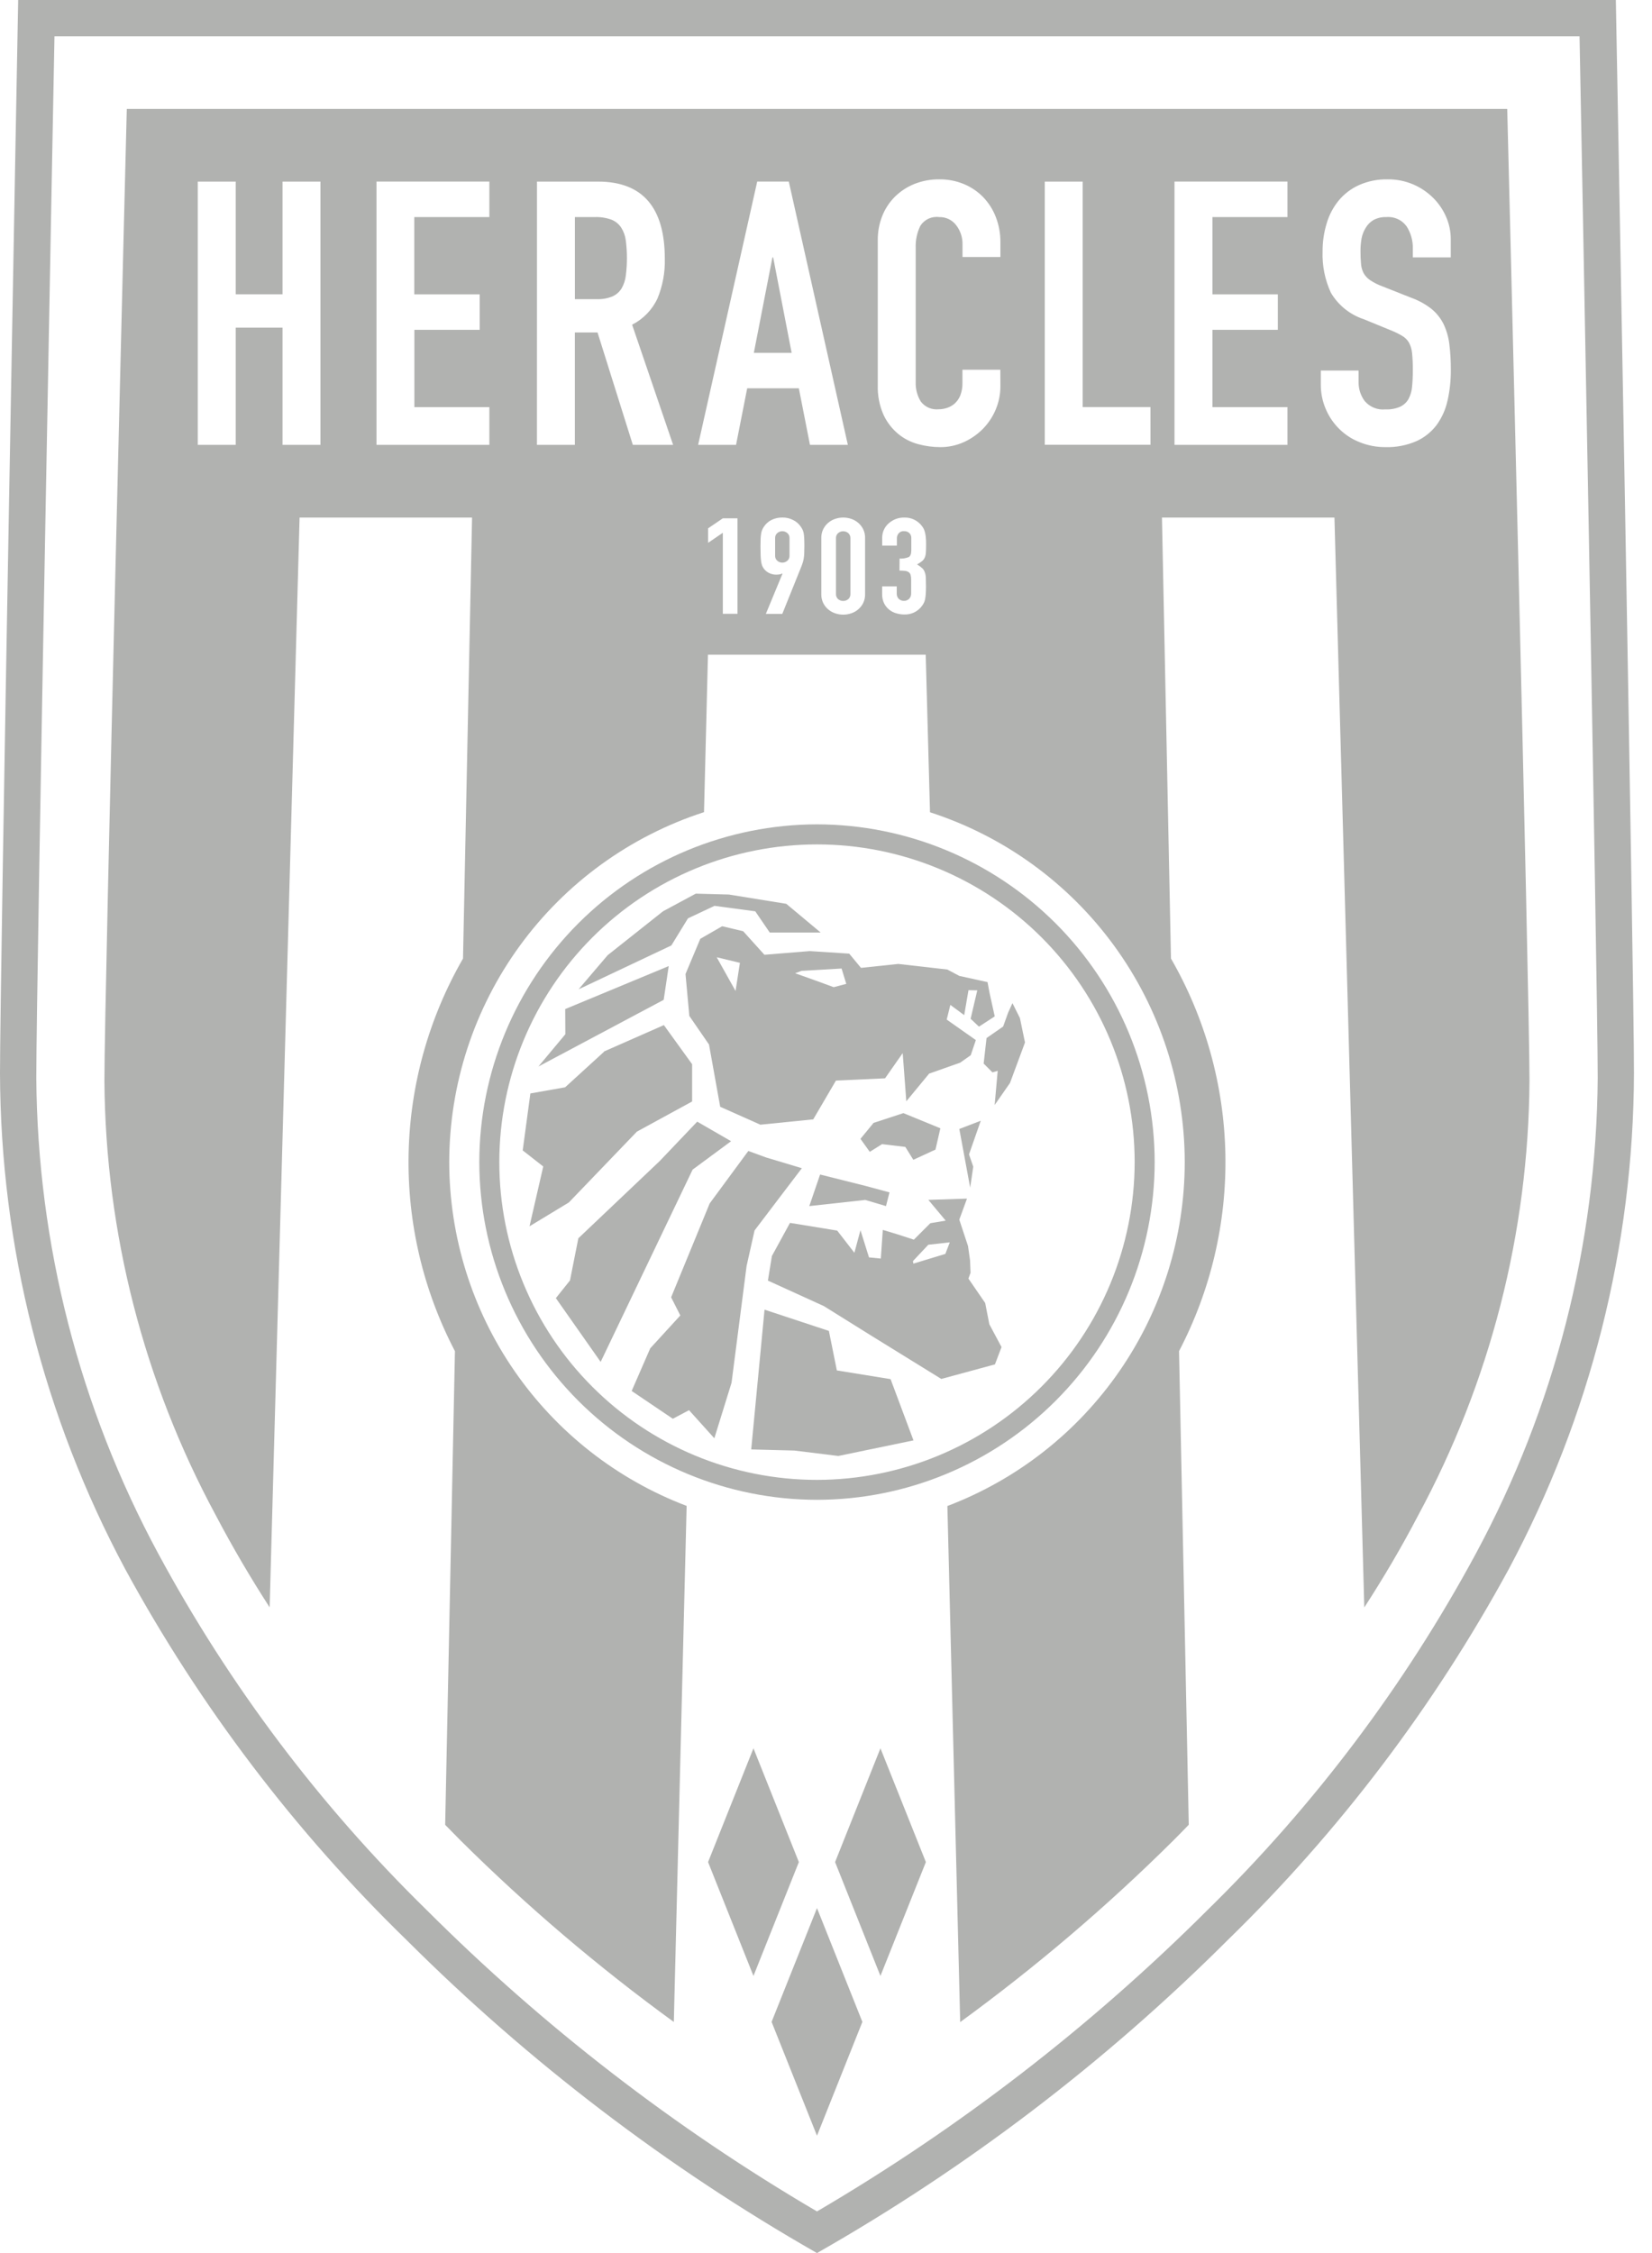 <svg width="44" height="60" viewBox="0 0 44 60" fill="none" xmlns="http://www.w3.org/2000/svg">
<path d="M43.037 0H0.484C0.484 0 0 25.941 0 28.582C0.015 33.191 1.161 37.727 3.337 41.79C5.325 45.44 7.852 48.77 10.832 51.667C14.089 54.916 17.764 57.718 21.76 60C25.757 57.724 29.433 54.924 32.689 51.675C35.669 48.774 38.196 45.441 40.184 41.788C42.359 37.725 43.505 33.189 43.52 28.58C43.52 25.941 43.037 0 43.037 0ZM39.304 41.382C37.412 44.884 35.003 48.082 32.159 50.867C29.047 53.972 25.553 56.668 21.76 58.891C17.967 56.668 14.473 53.971 11.363 50.864C8.517 48.08 6.109 44.882 4.218 41.379C2.114 37.483 0.998 33.13 0.967 28.703C0.967 26.168 1.451 0.967 1.451 0.967H42.07C42.07 0.967 42.553 26.168 42.554 28.703C42.522 33.131 41.407 37.484 39.304 41.382Z" fill="#B1B2B0"/>
<path d="M20.702 14.197C20.683 14.213 20.668 14.234 20.658 14.257C20.648 14.28 20.644 14.304 20.645 14.329V14.8C20.644 14.825 20.648 14.85 20.658 14.873C20.668 14.896 20.683 14.916 20.702 14.932C20.739 14.965 20.787 14.983 20.836 14.983C20.886 14.983 20.933 14.965 20.971 14.932C20.99 14.916 21.005 14.896 21.015 14.873C21.024 14.85 21.029 14.825 21.028 14.8V14.329C21.029 14.304 21.024 14.28 21.015 14.257C21.005 14.234 20.99 14.213 20.971 14.197C20.933 14.164 20.886 14.146 20.836 14.146C20.787 14.146 20.739 14.164 20.702 14.197Z" fill="#B1B2B0"/>
<path d="M16.545 6.061C16.482 5.965 16.39 5.891 16.283 5.849C16.14 5.798 15.989 5.775 15.838 5.781H15.312V7.967H15.886C16.032 7.973 16.177 7.948 16.312 7.894C16.412 7.849 16.497 7.775 16.555 7.682C16.615 7.577 16.654 7.461 16.668 7.341C16.708 7.03 16.708 6.716 16.668 6.405C16.653 6.283 16.611 6.165 16.545 6.061Z" fill="#B1B2B0"/>
<path d="M22.32 14.199C22.302 14.216 22.288 14.236 22.279 14.258C22.27 14.281 22.265 14.305 22.266 14.329V15.822C22.265 15.847 22.27 15.871 22.279 15.893C22.288 15.916 22.302 15.936 22.32 15.953C22.358 15.986 22.407 16.004 22.458 16.004C22.509 16.004 22.558 15.986 22.596 15.953C22.614 15.936 22.628 15.916 22.637 15.893C22.646 15.871 22.651 15.847 22.65 15.822V14.329C22.651 14.305 22.646 14.281 22.637 14.259C22.627 14.236 22.614 14.216 22.596 14.199C22.558 14.166 22.509 14.148 22.458 14.148C22.407 14.148 22.358 14.166 22.32 14.199Z" fill="#B1B2B0"/>
<path d="M3.377 2.901C3.377 2.901 2.781 26.468 2.781 28.782C2.809 32.825 3.828 36.799 5.749 40.356C6.194 41.203 6.675 42.02 7.182 42.805L7.979 13.783H12.573L12.332 25.527C11.419 27.111 10.92 28.9 10.883 30.727C10.845 32.555 11.27 34.362 12.117 35.982L11.857 48.596C11.994 48.736 12.13 48.875 12.267 49.013C14.034 50.766 15.933 52.382 17.947 53.846L18.288 40.103C16.43 39.397 14.832 38.144 13.702 36.509C12.573 34.874 11.968 32.934 11.965 30.947C11.968 28.877 12.626 26.86 13.845 25.186C15.064 23.512 16.781 22.267 18.751 21.628L18.856 17.435H24.656L24.77 21.631C26.74 22.269 28.457 23.514 29.676 25.188C30.895 26.862 31.553 28.879 31.555 30.949C31.553 32.936 30.947 34.876 29.818 36.511C28.689 38.146 27.09 39.4 25.233 40.106L25.574 53.849C27.587 52.383 29.486 50.766 31.253 49.011C31.389 48.874 31.526 48.736 31.662 48.594L31.403 35.981C32.25 34.361 32.674 32.554 32.637 30.726C32.599 28.898 32.101 27.11 31.188 25.526L30.948 13.783H35.542L36.337 42.807C36.846 42.022 37.328 41.206 37.77 40.359C39.692 36.801 40.711 32.826 40.737 28.782C40.737 26.468 40.144 2.901 40.144 2.901L3.377 2.901ZM8.535 11.847H7.525V8.725H6.278V11.847H5.268V4.836H6.278V7.838H7.525V4.836H8.535L8.535 11.847ZM13.034 5.781H11.034V7.839H12.776V8.784H11.037V10.842H13.034V11.847H10.028V4.835H13.034L13.034 5.781ZM16.855 11.847L15.915 8.854H15.311V11.847H14.301L14.302 4.836H15.925C17.113 4.836 17.707 5.522 17.707 6.894C17.716 7.253 17.65 7.61 17.514 7.943C17.374 8.247 17.135 8.495 16.836 8.647L17.928 11.847L16.855 11.847ZM19.643 16.346H19.252V14.188L18.86 14.456V14.07L19.252 13.803H19.643V16.346ZM21.42 14.742C21.418 14.786 21.414 14.83 21.407 14.874C21.401 14.908 21.393 14.942 21.383 14.975C21.374 15.005 21.363 15.036 21.351 15.069L20.836 16.348H20.398L20.841 15.278L20.834 15.271C20.816 15.282 20.796 15.29 20.775 15.294C20.74 15.3 20.704 15.304 20.669 15.303C20.602 15.303 20.536 15.287 20.477 15.256C20.423 15.229 20.376 15.188 20.341 15.139C20.323 15.115 20.309 15.089 20.298 15.061C20.286 15.027 20.278 14.992 20.273 14.956C20.266 14.903 20.261 14.848 20.259 14.794C20.257 14.729 20.255 14.646 20.255 14.546C20.255 14.462 20.257 14.394 20.259 14.341C20.261 14.295 20.266 14.25 20.273 14.204C20.278 14.172 20.288 14.14 20.3 14.11C20.313 14.081 20.328 14.054 20.345 14.028C20.395 13.95 20.466 13.887 20.549 13.846C20.64 13.802 20.739 13.78 20.84 13.782C20.94 13.78 21.038 13.804 21.127 13.85C21.21 13.891 21.28 13.953 21.332 14.03C21.349 14.056 21.364 14.084 21.378 14.111C21.392 14.142 21.401 14.174 21.407 14.206C21.414 14.252 21.418 14.297 21.42 14.343C21.423 14.397 21.424 14.465 21.424 14.547C21.424 14.63 21.422 14.695 21.42 14.742L21.42 14.742ZM21.277 10.341H19.901L19.604 11.847H18.594L20.168 4.835H21.009L22.582 11.847H21.573L21.277 10.341ZM23.041 15.822C23.043 15.901 23.027 15.979 22.994 16.051C22.963 16.116 22.919 16.174 22.865 16.222C22.811 16.27 22.748 16.307 22.679 16.331C22.536 16.381 22.381 16.381 22.238 16.331C22.169 16.307 22.106 16.27 22.051 16.222C21.997 16.174 21.953 16.116 21.922 16.051C21.889 15.979 21.873 15.901 21.875 15.822V14.329C21.873 14.25 21.889 14.172 21.922 14.101C21.953 14.035 21.997 13.977 22.051 13.929C22.106 13.881 22.169 13.844 22.238 13.82C22.38 13.77 22.536 13.77 22.679 13.82C22.747 13.844 22.811 13.881 22.865 13.929C22.919 13.977 22.963 14.035 22.994 14.101C23.027 14.172 23.043 14.25 23.041 14.329V15.822ZM24.564 15.132C24.595 15.162 24.618 15.2 24.632 15.241C24.649 15.289 24.658 15.339 24.659 15.391C24.661 15.449 24.663 15.523 24.663 15.614C24.663 15.697 24.661 15.765 24.657 15.819C24.654 15.864 24.648 15.91 24.64 15.955C24.633 15.988 24.623 16.02 24.609 16.05C24.595 16.078 24.578 16.106 24.559 16.132C24.505 16.208 24.432 16.269 24.347 16.31C24.262 16.35 24.169 16.369 24.075 16.364C24.009 16.363 23.943 16.353 23.88 16.335C23.811 16.317 23.747 16.285 23.691 16.242C23.633 16.197 23.585 16.14 23.551 16.074C23.512 15.996 23.493 15.908 23.495 15.82V15.616H23.884V15.805C23.882 15.857 23.9 15.908 23.935 15.946C23.973 15.982 24.024 16.002 24.076 16.002C24.128 16.002 24.178 15.982 24.216 15.946C24.234 15.926 24.248 15.903 24.257 15.877C24.265 15.852 24.269 15.825 24.268 15.798V15.434C24.269 15.393 24.264 15.352 24.254 15.313C24.247 15.284 24.23 15.258 24.206 15.24C24.178 15.22 24.146 15.208 24.112 15.204C24.061 15.198 24.009 15.195 23.957 15.195L23.96 14.875C24.043 14.881 24.127 14.867 24.204 14.835C24.249 14.809 24.272 14.748 24.272 14.653V14.324C24.273 14.3 24.268 14.277 24.259 14.255C24.251 14.232 24.237 14.212 24.22 14.196C24.182 14.161 24.131 14.143 24.08 14.146C24.052 14.143 24.024 14.147 23.998 14.158C23.973 14.168 23.95 14.185 23.932 14.207C23.905 14.241 23.89 14.282 23.888 14.325V14.53H23.496V14.319C23.496 14.246 23.512 14.174 23.542 14.108C23.572 14.042 23.616 13.984 23.669 13.937C23.725 13.888 23.789 13.849 23.858 13.822C23.931 13.794 24.01 13.781 24.088 13.783C24.181 13.78 24.273 13.8 24.355 13.842C24.415 13.872 24.468 13.913 24.515 13.961C24.54 13.988 24.563 14.018 24.583 14.048C24.604 14.081 24.619 14.116 24.629 14.152C24.642 14.199 24.652 14.246 24.657 14.295C24.664 14.363 24.667 14.431 24.666 14.499C24.666 14.588 24.664 14.659 24.66 14.714C24.658 14.761 24.648 14.807 24.629 14.85C24.613 14.887 24.588 14.919 24.556 14.945C24.515 14.977 24.471 15.006 24.424 15.031C24.474 15.059 24.521 15.093 24.563 15.132L24.564 15.132ZM26.645 6.844H25.636V6.51C25.64 6.325 25.581 6.145 25.468 5.998C25.415 5.928 25.346 5.872 25.267 5.834C25.188 5.796 25.101 5.778 25.013 5.781C24.916 5.768 24.818 5.783 24.729 5.824C24.641 5.865 24.566 5.931 24.513 6.013C24.424 6.195 24.382 6.396 24.389 6.599V10.183C24.384 10.363 24.431 10.541 24.526 10.695C24.581 10.767 24.654 10.824 24.738 10.86C24.822 10.895 24.913 10.909 25.003 10.899C25.076 10.899 25.148 10.887 25.216 10.865C25.291 10.842 25.361 10.803 25.421 10.752C25.488 10.693 25.541 10.619 25.575 10.536C25.617 10.426 25.638 10.309 25.634 10.191V9.846H26.643L26.645 10.282C26.646 10.495 26.604 10.706 26.522 10.902C26.442 11.095 26.326 11.27 26.181 11.419C26.034 11.568 25.861 11.688 25.671 11.774C25.473 11.863 25.259 11.909 25.042 11.907C24.845 11.907 24.648 11.88 24.458 11.829C24.262 11.777 24.08 11.684 23.924 11.556C23.758 11.418 23.624 11.245 23.533 11.049C23.422 10.798 23.37 10.525 23.379 10.251V6.392C23.377 6.173 23.418 5.955 23.498 5.752C23.574 5.56 23.688 5.386 23.834 5.24C23.983 5.093 24.16 4.977 24.354 4.899C24.567 4.815 24.794 4.773 25.022 4.776C25.243 4.774 25.462 4.816 25.666 4.899C25.859 4.978 26.034 5.095 26.18 5.243C26.328 5.396 26.445 5.577 26.521 5.775C26.605 5.99 26.647 6.219 26.645 6.45L26.645 6.844ZM30.643 11.845H27.827V4.836H28.836V10.841H30.642L30.643 11.845ZM34.291 5.781H32.292V7.839H34.034V8.784H32.292V10.842H34.291V11.847H31.282V4.835H34.291V5.781ZM38.553 10.671C38.502 10.906 38.403 11.127 38.261 11.321C38.12 11.507 37.935 11.654 37.722 11.75C37.464 11.861 37.185 11.915 36.903 11.907C36.67 11.909 36.438 11.866 36.221 11.779C36.019 11.701 35.835 11.583 35.68 11.432C35.524 11.281 35.4 11.101 35.315 10.902C35.224 10.694 35.178 10.469 35.179 10.242V9.868H36.185V10.183C36.184 10.363 36.241 10.537 36.349 10.681C36.415 10.759 36.5 10.821 36.596 10.859C36.691 10.898 36.795 10.913 36.898 10.902C37.035 10.909 37.172 10.884 37.298 10.829C37.39 10.784 37.466 10.713 37.516 10.624C37.569 10.522 37.602 10.41 37.61 10.295C37.623 10.163 37.63 10.019 37.63 9.861C37.631 9.71 37.625 9.559 37.61 9.408C37.602 9.308 37.574 9.211 37.526 9.122C37.482 9.049 37.421 8.988 37.348 8.945C37.251 8.888 37.15 8.839 37.046 8.797L36.324 8.501C35.956 8.38 35.645 8.13 35.448 7.797C35.289 7.454 35.213 7.078 35.226 6.699C35.224 6.445 35.261 6.192 35.335 5.949C35.4 5.726 35.51 5.518 35.657 5.338C35.803 5.163 35.987 5.023 36.196 4.929C36.435 4.823 36.695 4.771 36.957 4.776C37.193 4.773 37.428 4.82 37.645 4.913C37.844 4.999 38.026 5.123 38.179 5.277C38.324 5.423 38.44 5.595 38.52 5.784C38.599 5.966 38.639 6.162 38.64 6.36V6.854H37.63V6.628C37.636 6.417 37.579 6.21 37.467 6.032C37.406 5.946 37.324 5.877 37.228 5.833C37.132 5.789 37.026 5.771 36.922 5.781C36.803 5.776 36.685 5.804 36.58 5.86C36.496 5.91 36.426 5.98 36.376 6.065C36.322 6.151 36.285 6.246 36.265 6.346C36.245 6.458 36.235 6.573 36.236 6.687C36.235 6.804 36.24 6.92 36.251 7.036C36.258 7.123 36.283 7.207 36.324 7.283C36.368 7.356 36.427 7.418 36.498 7.465C36.596 7.529 36.7 7.582 36.81 7.622L37.581 7.927C37.778 7.997 37.963 8.098 38.127 8.227C38.262 8.337 38.371 8.475 38.449 8.631C38.528 8.799 38.58 8.978 38.602 9.163C38.63 9.389 38.643 9.617 38.642 9.845C38.644 10.123 38.615 10.4 38.554 10.671L38.553 10.671Z" fill="#B1B2B0"/>
<path d="M20.573 6.855L20.078 9.396H21.085L20.593 6.855H20.573Z" fill="#B1B2B0"/>
<path d="M20.551 53.844L21.76 56.875L22.969 53.844L21.76 50.813L20.551 53.844Z" fill="#B1B2B0"/>
<path d="M20.068 46.558L18.859 49.588L20.068 52.62L21.277 49.588L20.068 46.558Z" fill="#B1B2B0"/>
<path d="M22.242 49.588L23.45 52.62L24.66 49.588L23.45 46.558L22.242 49.588Z" fill="#B1B2B0"/>
<path d="M30.754 30.947C30.751 28.563 29.803 26.276 28.117 24.59C26.43 22.904 24.144 21.956 21.76 21.953C19.375 21.956 17.089 22.904 15.403 24.59C13.717 26.277 12.768 28.563 12.766 30.947C12.768 33.332 13.717 35.618 15.403 37.304C17.089 38.99 19.375 39.938 21.76 39.941C24.144 39.938 26.43 38.99 28.116 37.304C29.803 35.618 30.751 33.332 30.754 30.947ZM13.299 30.948C13.299 28.704 14.19 26.552 15.777 24.965C17.363 23.379 19.516 22.487 21.76 22.487C24.004 22.487 26.156 23.379 27.743 24.965C29.329 26.552 30.221 28.704 30.221 30.948C30.218 33.192 29.326 35.342 27.739 36.928C26.153 38.514 24.003 39.407 21.76 39.41C20.649 39.41 19.548 39.191 18.522 38.766C17.495 38.34 16.562 37.717 15.777 36.931C14.991 36.146 14.368 35.213 13.943 34.186C13.517 33.16 13.299 32.06 13.299 30.948Z" fill="#B1B2B0"/>
<path d="M25.551 30.065L25.84 31.628L25.922 31.069L25.809 30.742L26.122 29.846L25.551 30.065Z" fill="#B1B2B0"/>
<path d="M23.493 30.469L24.113 30.543L24.326 30.886L24.916 30.614L25.046 30.047L24.061 29.643L23.267 29.903L22.918 30.328L23.166 30.674L23.493 30.469Z" fill="#B1B2B0"/>
<path d="M21.555 32.119L23.045 31.955L23.598 32.119L23.691 31.754L23.055 31.582L21.843 31.278L21.555 32.119Z" fill="#B1B2B0"/>
<path d="M26.199 28.323L26.433 28.558L26.573 28.517L26.492 29.427L26.901 28.839L27.3 27.762L27.165 27.112L26.966 26.714L26.852 26.964L26.718 27.337L26.276 27.644L26.199 28.323Z" fill="#B1B2B0"/>
<path d="M15.151 32.022L16.963 30.136L18.434 29.333V28.34L17.682 27.299L16.093 27.999L16.079 28.017L15.052 28.955L14.126 29.119L13.922 30.636L14.469 31.064L14.103 32.657L15.151 32.022Z" fill="#B1B2B0"/>
<path d="M18.324 24.456L19.03 24.123L20.116 24.269L20.502 24.834H21.858L20.942 24.069L19.414 23.822L18.532 23.798L17.659 24.268L16.185 25.437L15.41 26.346L17.881 25.178L18.324 24.456Z" fill="#B1B2B0"/>
<path d="M17.677 26.626L17.811 25.727L15.054 26.872L15.058 27.542L14.34 28.402L17.677 26.626Z" fill="#B1B2B0"/>
<path d="M20.834 31.797L21.357 31.11L20.402 30.823L19.931 30.651L18.902 32.048L17.875 34.548L18.12 35.031L17.319 35.906L16.824 37.042L17.92 37.782L18.352 37.554L19.026 38.302L19.484 36.824L19.885 33.714L20.097 32.768L20.834 31.797Z" fill="#B1B2B0"/>
<path d="M19.472 30.391L18.57 29.87L17.571 30.919L15.404 32.976L15.181 34.099L14.805 34.57L15.998 36.268L18.447 31.148L19.472 30.391Z" fill="#B1B2B0"/>
<path d="M24.33 38.358L23.72 36.727L22.289 36.495L22.077 35.443L20.363 34.877L20.008 38.599L21.157 38.629L22.329 38.773L24.33 38.358Z" fill="#B1B2B0"/>
<path d="M26.24 34.7L26.234 34.691L25.793 34.049L25.85 33.895L25.836 33.559L25.782 33.181L25.55 32.48L25.755 31.92L24.726 31.953L25.188 32.506L24.779 32.574L24.34 33.013L23.904 32.871L23.513 32.753L23.46 33.516L23.145 33.485L22.918 32.76L22.756 33.362L22.298 32.771L21.041 32.566L20.559 33.448L20.453 34.103L21.943 34.782L23.2 35.566L25.071 36.722L26.5 36.334L26.675 35.873L26.35 35.265L26.24 34.7ZM25.179 33.392L24.327 33.651L24.316 33.583L24.725 33.148L25.297 33.084L25.179 33.392Z" fill="#B1B2B0"/>
<path d="M20.36 25.426L19.794 24.799L19.234 24.666L18.652 25.001L18.258 25.939L18.36 27.055L18.884 27.816L19.182 29.474L20.252 29.951L21.66 29.809L22.265 28.776L23.573 28.716L24.043 28.044L24.139 29.328L24.747 28.591L25.574 28.299L25.855 28.101L25.991 27.698L25.215 27.152L25.312 26.761L25.681 27.034L25.795 26.369L26.029 26.374L25.852 27.13L26.074 27.34L26.494 27.067L26.357 26.445L26.302 26.154L25.551 25.989L25.231 25.819L23.924 25.67L22.932 25.775L22.618 25.396L21.568 25.328L20.36 25.426ZM19.591 26.39L19.089 25.492L19.707 25.641L19.591 26.39ZM22.54 26.201L22.205 26.289L21.73 26.115L21.178 25.918L21.349 25.854L22.415 25.792L22.54 26.201Z" fill="#B1B2B0"/>
</svg>
